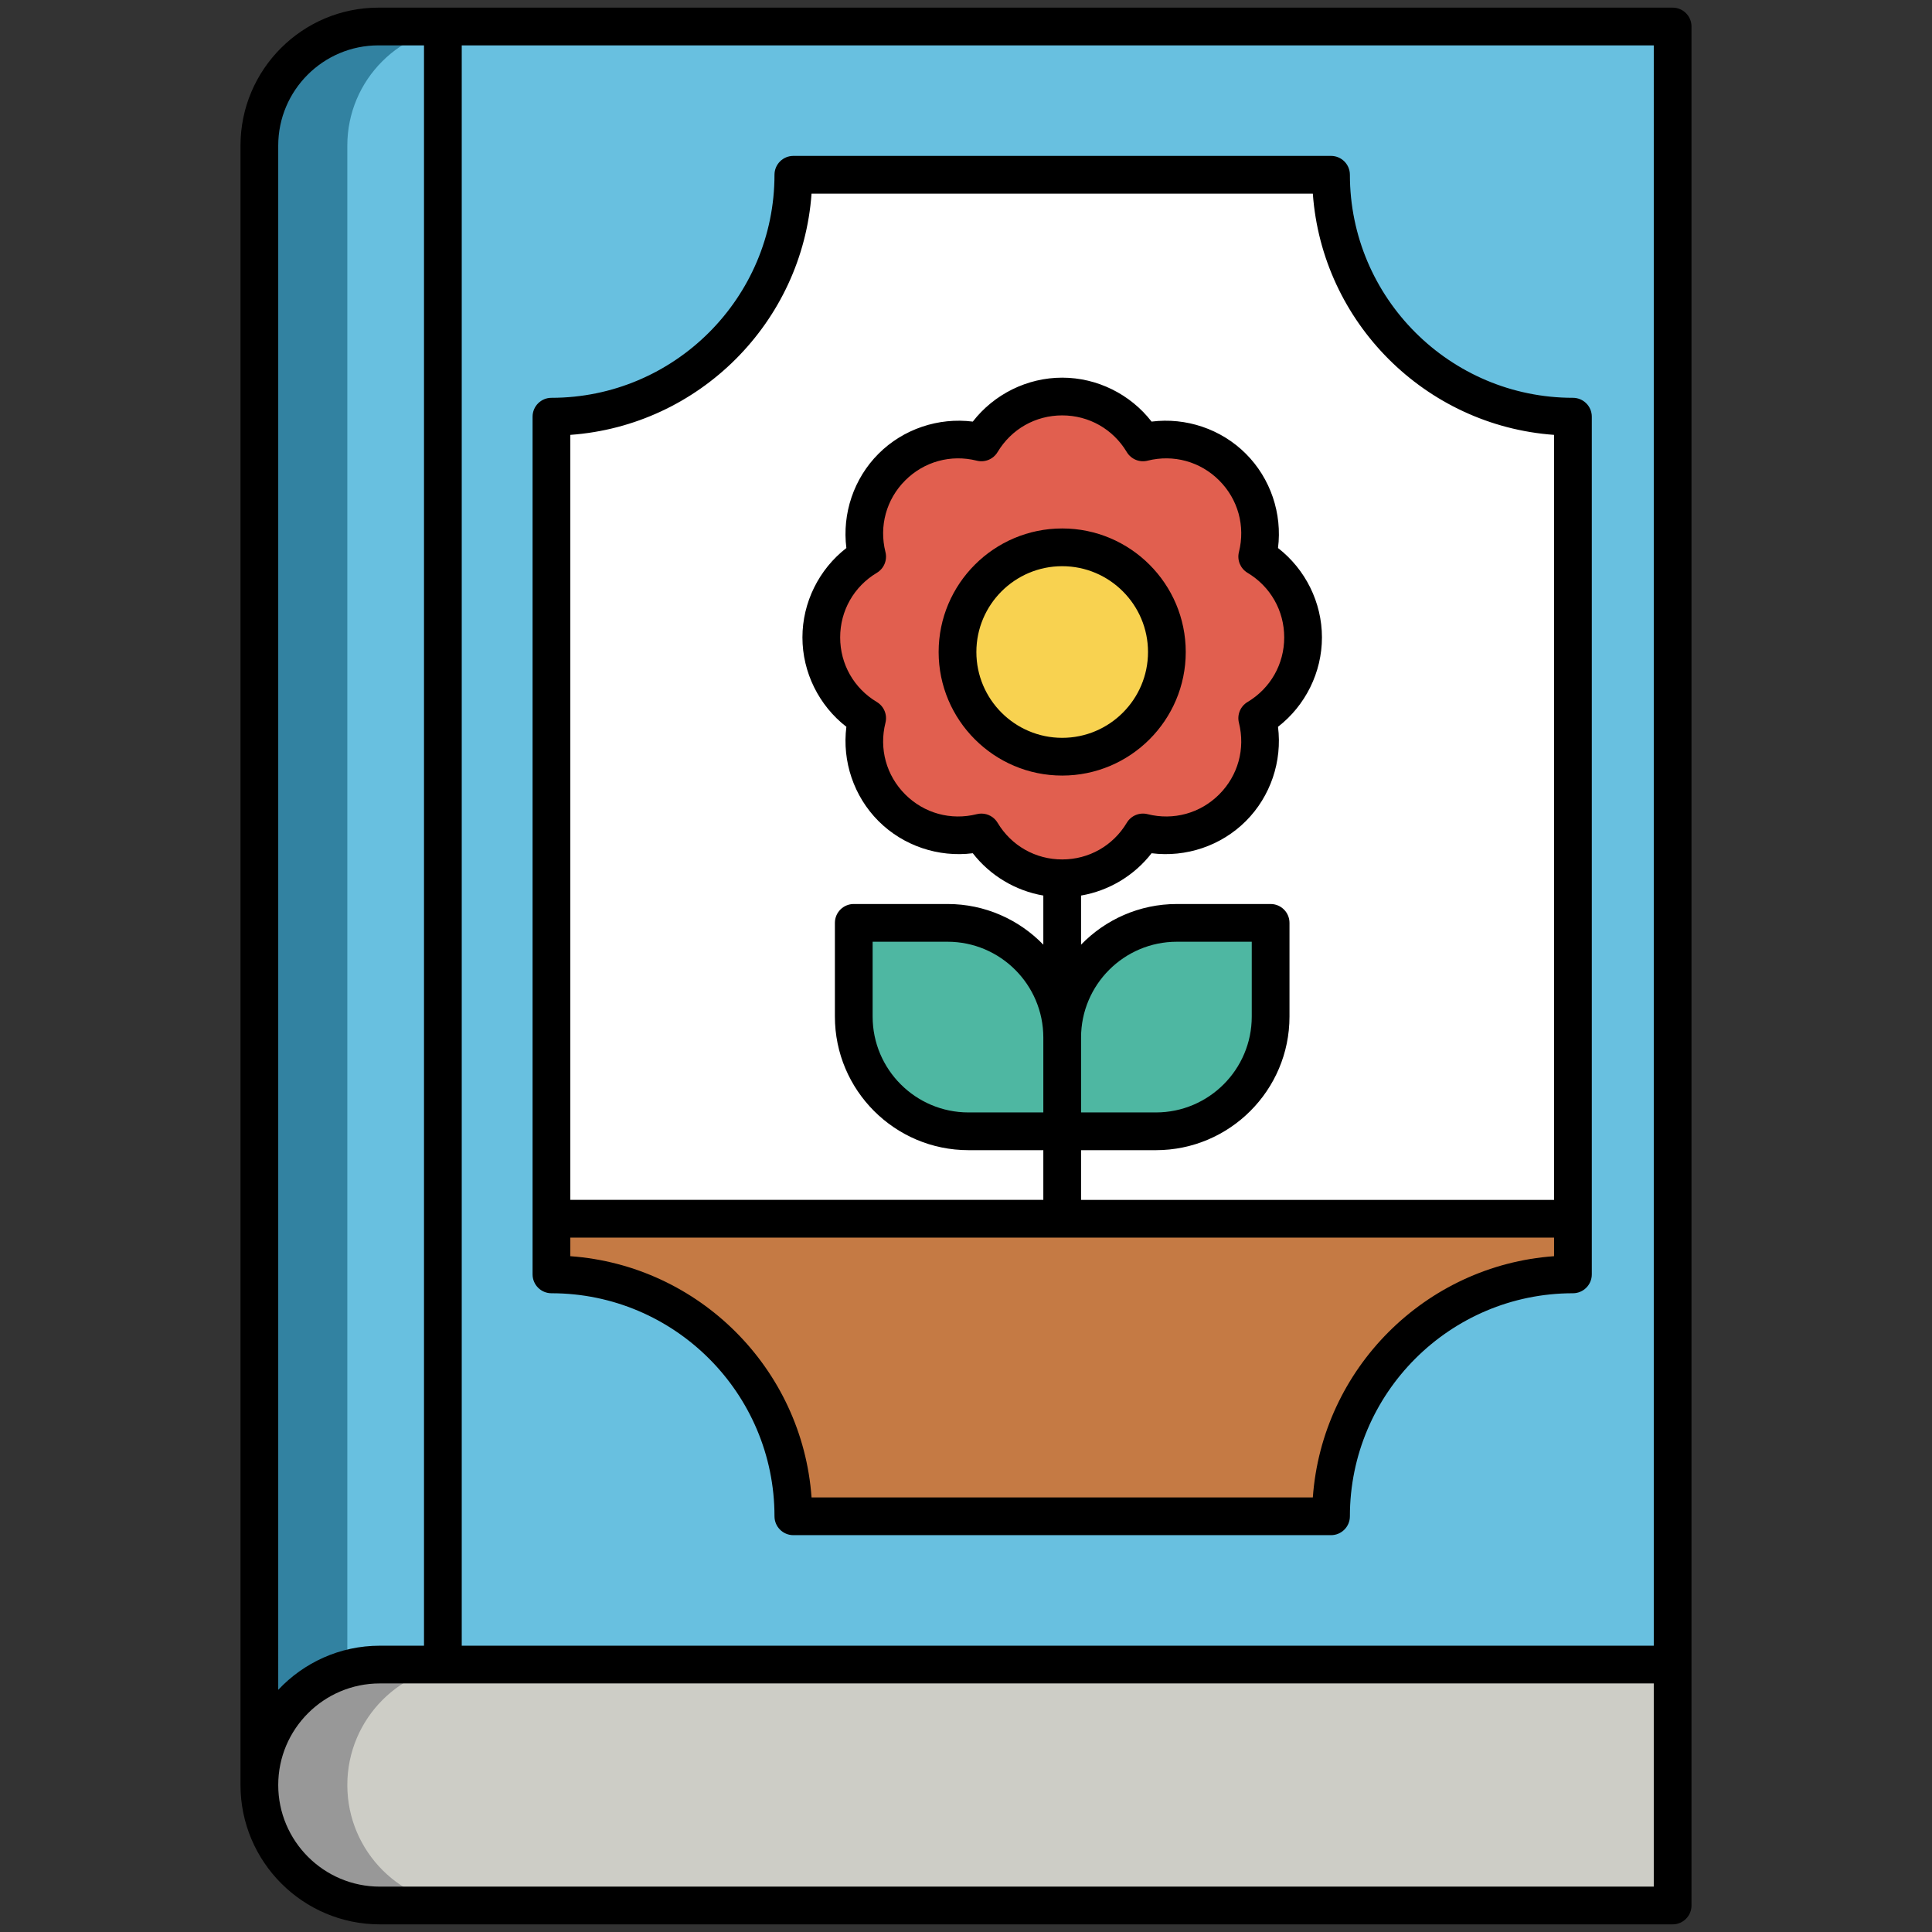 <svg xmlns="http://www.w3.org/2000/svg" xmlns:xlink="http://www.w3.org/1999/xlink" x="0px" y="0px" viewBox="0 0 512 512" xml:space="preserve"><rect x="0" y="0" width="512" height="512" fill="#333333" stroke="none"/><g id="Layer_1"></g><g id="Layer_2">	<g>		<g>			<path fill="#68C0E0" d="M443.266,473.051H68.734V38.582c0-17.429,14.129-31.558,31.558-31.558h342.973V473.051z"></path>			<path fill="#3282A1" d="M123.601,7.024h-23.309c-17.429,0-31.558,14.129-31.558,31.558v434.469h23.309V38.582    C92.043,21.153,106.172,7.024,123.601,7.024z"></path>			<path fill="#CDCDC6" d="M443.266,504.976H100.659c-17.632,0-31.925-14.293-31.925-31.925v0c0-17.632,14.293-31.925,31.925-31.925    h342.607V504.976z"></path>			<path fill="#989898" d="M92.043,473.051L92.043,473.051c0-17.632,14.293-31.925,31.925-31.925h-23.309    c-17.632,0-31.925,14.293-31.925,31.925v0c0,17.632,14.293,31.925,31.925,31.925h23.309    C106.336,504.976,92.043,490.683,92.043,473.051z"></path>			<path fill="#FFFFFF" d="M416.844,337.725v-227.3c-35.406,0-64.109-28.703-64.109-64.109H210.248    c0,35.406-28.703,64.109-64.109,64.109v227.3c35.406,0,64.109,28.703,64.109,64.109h142.487    C352.735,366.428,381.437,337.725,416.844,337.725z"></path>			<g>				<path fill="#E15F4F" d="M345.33,168.922c0-9.098-4.874-17.055-12.151-21.409c2.066-8.225-0.113-17.298-6.547-23.731     s-15.506-8.613-23.731-6.547c-4.355-7.277-12.312-12.151-21.409-12.151s-17.054,4.874-21.409,12.151     c-8.225-2.066-17.298,0.113-23.731,6.547s-8.613,15.506-6.547,23.731c-7.277,4.355-12.151,12.312-12.151,21.409     c0,9.098,4.874,17.054,12.151,21.409c-2.066,8.225,0.113,17.298,6.547,23.731c6.433,6.433,15.506,8.613,23.731,6.546     c4.355,7.277,12.312,12.151,21.409,12.151s17.054-4.874,21.409-12.151c8.225,2.066,17.298-0.113,23.731-6.546     c6.433-6.433,8.613-15.506,6.547-23.731C340.456,185.977,345.33,178.02,345.33,168.922z"></path>				<circle fill="#F8D250" cx="281.491" cy="172.79" r="27.743"></circle>				<path fill="#4EB7A2" d="M281.491,299.806h-24.84c-16.787,0-30.396-13.609-30.396-30.396v-24.84h24.84     c16.787,0,30.396,13.609,30.396,30.396V299.806z"></path>				<path fill="#4EB7A2" d="M336.728,244.57h-24.84c-16.787,0-30.396,13.609-30.396,30.396v24.84h24.84     c16.787,0,30.396-13.609,30.396-30.396V244.57z"></path>			</g>			<path fill="#C57A44" d="M210.248,401.834h142.487c0-35.406,28.703-64.109,64.109-64.109V322.98H146.139v14.745    C181.546,337.725,210.248,366.428,210.248,401.834z"></path>		</g>		<path d="M443.266,2.024H100.292c-20.158,0-36.558,16.4-36.558,36.558v434.469c0,20.36,16.564,36.925,36.925,36.925h342.606   c2.761,0,5-2.239,5-5v-31.925v-31.925V7.024C448.266,4.263,446.027,2.024,443.266,2.024z M73.734,38.582   c0-14.644,11.914-26.558,26.558-26.558h12.073v424.103h-11.706c-10.61,0-20.183,4.505-26.925,11.695V38.582z M438.266,463.33   v36.646H100.659c-14.846,0-26.925-12.079-26.925-26.925s12.079-26.925,26.925-26.925h337.606V463.33z M438.266,436.126h-315.9   V12.024h315.9V436.126z"></path>		<path d="M281.492,205.533c18.054,0,32.743-14.688,32.743-32.743s-14.688-32.743-32.743-32.743   c-18.055,0-32.743,14.688-32.743,32.743S263.437,205.533,281.492,205.533z M281.492,150.047c12.541,0,22.743,10.203,22.743,22.743   s-10.202,22.743-22.743,22.743s-22.743-10.203-22.743-22.743S268.951,150.047,281.492,150.047z"></path>		<path d="M146.139,342.725c32.593,0,59.109,26.516,59.109,59.109c0,2.761,2.239,5,5,5h142.487c2.761,0,5-2.239,5-5   c0-32.593,26.516-59.109,59.109-59.109c2.761,0,5-2.239,5-5v-227.3c0-2.761-2.239-5-5-5c-32.593,0-59.109-26.516-59.109-59.109   c0-2.761-2.239-5-5-5H210.248c-2.761,0-5,2.239-5,5c0,32.593-26.516,59.109-59.109,59.109c-2.761,0-5,2.239-5,5v227.3   C141.139,340.486,143.378,342.725,146.139,342.725z M151.139,115.246c34.129-2.452,61.478-29.8,63.93-63.93h132.845   c2.452,34.129,29.8,61.478,63.93,63.93V317.98H286.492v-13.173h19.84c19.518,0,35.396-15.879,35.396-35.396v-24.84   c0-2.761-2.239-5-5-5h-24.84c-9.956,0-18.958,4.138-25.396,10.776V237.33c7.369-1.266,14.088-5.277,18.69-11.213   c9.111,1.154,18.427-1.96,24.985-8.519c6.559-6.56,9.671-15.875,8.519-24.986c7.258-5.627,11.644-14.415,11.644-23.69   c0-9.275-4.387-18.064-11.644-23.691c1.152-9.11-1.96-18.426-8.519-24.985c-6.559-6.559-15.875-9.672-24.985-8.518   c-5.627-7.257-14.415-11.644-23.69-11.644s-18.064,4.387-23.691,11.644c-9.109-1.15-18.427,1.96-24.985,8.519   c-6.559,6.559-9.671,15.875-8.519,24.985c-7.256,5.627-11.644,14.415-11.644,23.691c0,9.275,4.387,18.063,11.644,23.69   c-1.153,9.111,1.959,18.426,8.519,24.986c6.56,6.559,15.879,9.671,24.985,8.518c4.603,5.936,11.321,9.948,18.691,11.213v13.017   c-6.438-6.639-15.44-10.777-25.396-10.777h-24.84c-2.761,0-5,2.239-5,5v24.84c0,19.518,15.879,35.396,35.396,35.396h19.84v13.173   H151.139V115.246z M232.372,186.041c-6.085-3.642-9.718-10.041-9.718-17.119s3.633-13.478,9.718-17.119   c1.892-1.132,2.819-3.37,2.282-5.509c-1.728-6.878,0.229-13.972,5.233-18.977c5.004-5.004,12.1-6.96,18.977-5.233   c2.137,0.539,4.376-0.39,5.509-2.282c3.642-6.085,10.042-9.719,17.119-9.719c7.077,0,13.477,3.633,17.119,9.719   c1.132,1.892,3.369,2.82,5.509,2.282c6.878-1.727,13.973,0.228,18.977,5.233c5.005,5.005,6.961,12.099,5.233,18.977   c-0.538,2.139,0.39,4.376,2.282,5.509c6.085,3.642,9.719,10.042,9.719,17.119c0,7.077-3.633,13.477-9.719,17.119   c-1.892,1.132-2.819,3.37-2.282,5.509c1.728,6.878-0.229,13.973-5.233,18.978c-5.004,5.004-12.098,6.96-18.977,5.233   c-2.139-0.54-4.377,0.39-5.509,2.282c-3.642,6.085-10.042,9.719-17.119,9.719c-7.078,0-13.478-3.633-17.119-9.719   c-0.917-1.534-2.562-2.433-4.29-2.433c-0.404,0-0.813,0.049-1.219,0.151c-6.877,1.727-13.972-0.228-18.977-5.233   s-6.961-12.099-5.233-18.978C235.191,189.411,234.264,187.173,232.372,186.041z M286.492,274.966   c0-14.004,11.393-25.396,25.396-25.396h19.84v19.84c0,14.003-11.393,25.396-25.396,25.396h-19.84V274.966z M276.492,274.966v19.84   h-19.84c-14.003,0-25.396-11.393-25.396-25.396v-19.84h19.84C265.099,249.57,276.492,260.962,276.492,274.966z M151.139,327.98   h260.705v4.924c-34.129,2.452-61.478,29.8-63.93,63.93H215.069c-2.452-34.129-29.8-61.478-63.93-63.93V327.98z"></path>	</g></g></svg>